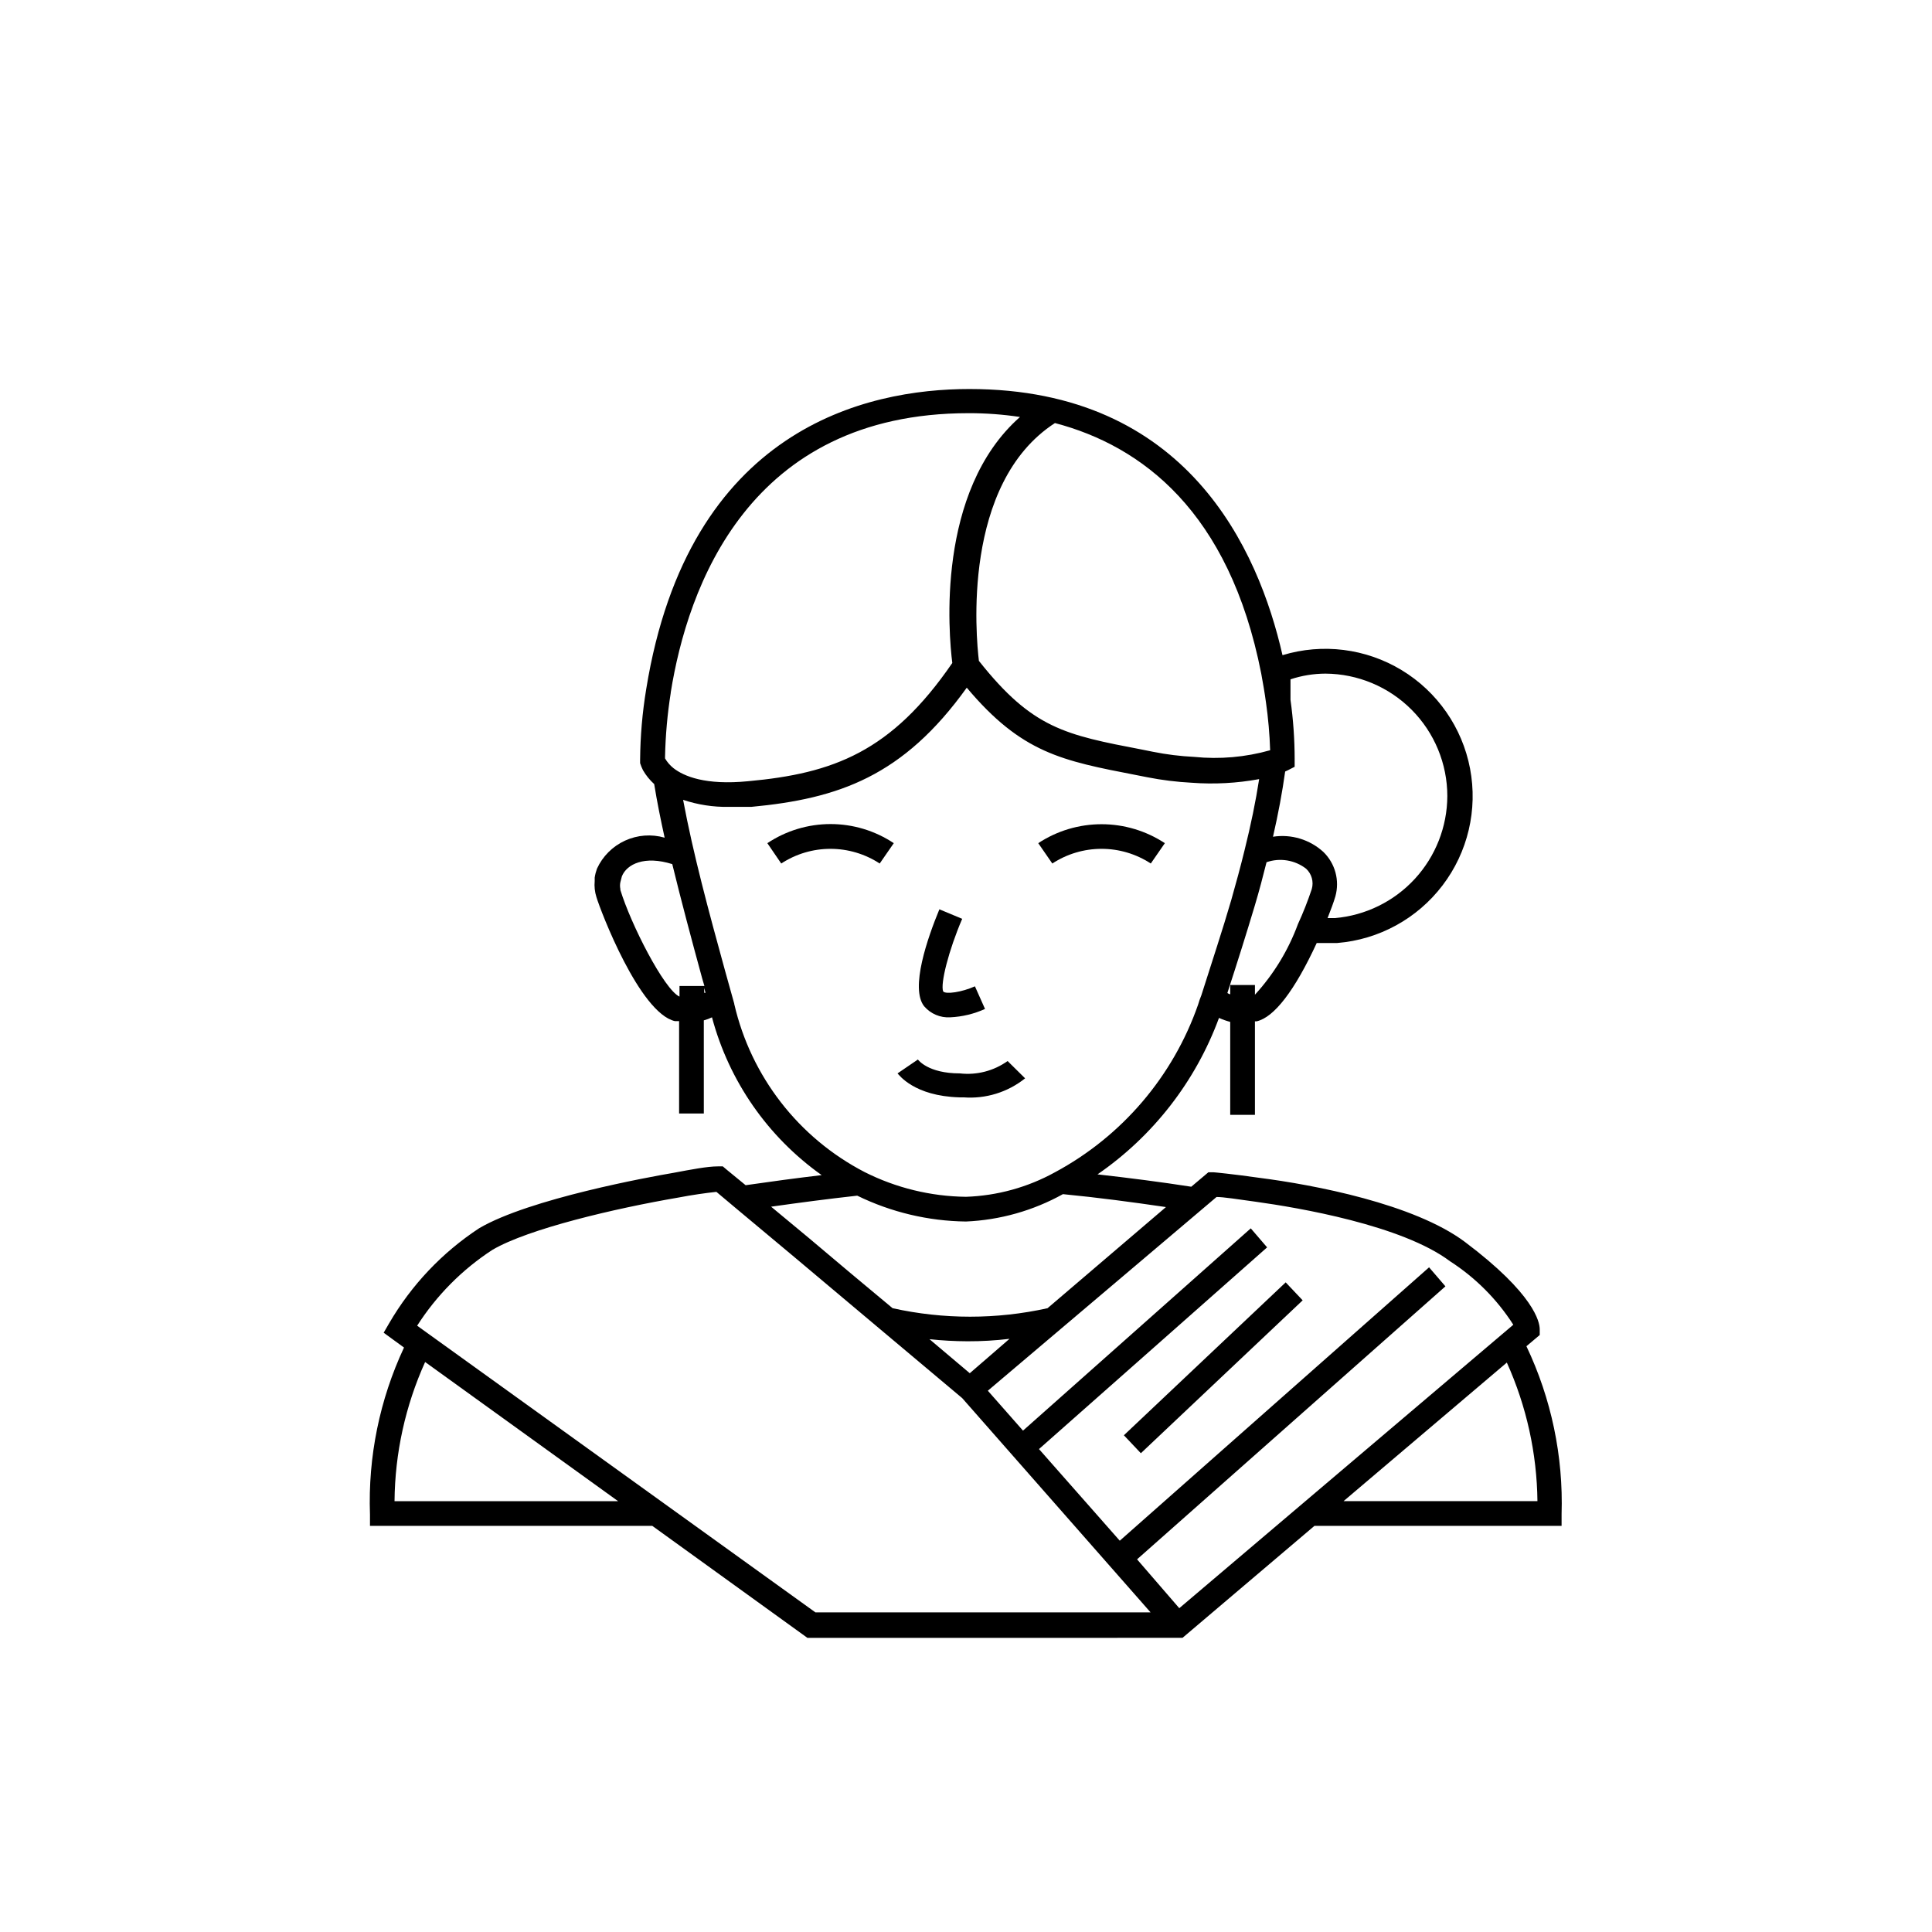 <?xml version="1.0" encoding="UTF-8"?>
<!-- Uploaded to: SVG Repo, www.svgrepo.com, Generator: SVG Repo Mixer Tools -->
<svg fill="#000000" width="800px" height="800px" version="1.1" viewBox="144 144 512 512" xmlns="http://www.w3.org/2000/svg">
 <g>
  <path d="m380.86 367.45c-4.965-3.305-10.793-5.066-16.754-5.066-5.961 0-11.789 1.762-16.75 5.066l3.68 5.391h-0.004c3.879-2.539 8.414-3.891 13.051-3.891 4.633 0 9.168 1.352 13.047 3.891z"/>
  <path d="m448.97 372.84 3.727-5.391c-4.981-3.277-10.812-5.023-16.773-5.023-5.965 0-11.797 1.746-16.777 5.023l3.727 5.391c3.879-2.539 8.414-3.891 13.051-3.891 4.633 0 9.168 1.352 13.047 3.891z"/>
  <path d="m395.82 413.6c3.188-0.148 6.316-0.902 9.219-2.219l-2.672-5.996c-3.477 1.562-7.707 2.168-8.414 1.359-0.805-1.965 1.461-10.934 5.039-19.246l-6.047-2.519c-3.125 7.559-7.809 20.957-4.031 25.695l0.004 0.004c1.715 2 4.269 3.082 6.902 2.922z"/>
  <path d="m398.23 434.81h1.109c5.883 0.449 11.719-1.352 16.324-5.039l-4.637-4.586c-3.664 2.617-8.172 3.785-12.645 3.277-8.465 0-11.035-3.578-11.133-3.68l-5.391 3.68c0.402 0.402 4.383 5.996 16.371 6.348z"/>
  <path d="m242.05 545.3v3.074h74.816l41.109 29.676 99.402-0.004 34.965-29.676h65.496v-3.074 0.004c0.48-15.375-2.715-30.645-9.32-44.535l3.527-2.973v-1.512c0-1.914-1.41-9.32-19.852-23.176-13.504-10.078-39.953-15.113-54.512-16.977-7.106-1.008-11.891-1.461-12.09-1.461h-1.359l-4.535 3.828c-8.062-1.258-16.375-2.316-24.836-3.273l-0.004-0.004c14.754-10.164 26-24.648 32.191-41.461 0.961 0.434 1.953 0.789 2.973 1.055v24.637h6.551v-24.785h0.453c4.637-1.059 10.078-8.113 15.922-20.758h2.168 3.273-0.004c11.047-0.898 21.188-6.445 27.902-15.262 6.715-8.812 9.367-20.066 7.297-30.953-2.07-10.883-8.672-20.379-18.152-26.113s-20.953-7.168-31.555-3.949c-6.348-27.91-25.191-70.535-82.977-70.535-27.305 0-74.465 10.379-85.648 79.551v0.004c-1.023 6.18-1.562 12.426-1.613 18.691v0.906c0.207 0.641 0.457 1.262 0.758 1.863 0.793 1.371 1.797 2.613 2.973 3.68 0.754 4.684 1.715 9.422 2.769 14.207-3.477-1.008-7.199-0.73-10.492 0.777-3.293 1.504-5.934 4.144-7.441 7.434-0.281 0.77-0.484 1.562-0.605 2.367v0.301 0.301 0.305c-0.133 1.43 0.02 2.867 0.453 4.234 1.109 3.727 11.438 30.73 20.809 32.898h1.109v24.484h6.551l-0.004-24.688c0.746-0.199 1.473-0.469 2.168-0.805 4.512 16.902 14.797 31.695 29.066 41.816-6.801 0.805-13.551 1.715-20.152 2.672l-5.039-4.133-1.008-0.855h-1.309c-2.82 0-7.203 0.855-11.789 1.715-6.246 1.059-38.137 6.852-51.438 14.66v-0.004c-9.809 6.43-17.984 15.055-23.879 25.191l-1.461 2.519 5.391 3.93c-6.461 13.809-9.551 28.949-9.02 44.184zm309.39-3.477h-51.391l43.277-36.727c5.211 11.551 7.973 24.055 8.113 36.727zm-85.043-80.609c1.863 0 5.644 0.605 10.379 1.258 11.234 1.562 38.742 6.195 51.488 15.77 6.738 4.34 12.461 10.078 16.777 16.828l-88.52 75.117-11.188-12.945 81.719-72.348-4.332-5.039-81.969 72.449-21.41-24.285 60.457-53.453-4.332-5.039-60.359 53.605-9.32-10.578zm-76.074 37.684h-0.004c3.348 0.359 6.711 0.543 10.078 0.555 3.719 0.012 7.438-0.207 11.133-0.652l-10.527 9.117zm31.285-8.211c-13.523 3-27.539 3-41.062 0-7.152-5.945-15.113-12.594-22.117-18.539l-10.078-8.363c7.457-1.059 15.113-2.066 22.824-2.922 8.98 4.387 18.824 6.731 28.82 6.852 9.012-0.391 17.809-2.875 25.691-7.254 9.32 0.906 18.391 2.117 27.305 3.426zm54.965-83.078v-2.57h-6.551v2.469c-0.27-0.074-0.523-0.195-0.754-0.352 2.672-8.211 5.039-15.719 7.254-23.125 1.16-3.879 2.168-7.707 3.125-11.539v0.004c3.559-1.23 7.496-0.586 10.477 1.711 1.48 1.367 2.066 3.453 1.512 5.391-1.055 3.172-2.281 6.285-3.676 9.32-2.547 6.91-6.414 13.258-11.387 18.691zm50.984-52.648c-0.031 8.137-3.106 15.965-8.613 21.949-5.508 5.984-13.059 9.691-21.16 10.395h-1.965c0.855-2.168 1.613-4.18 2.066-5.742 1.18-4.215-0.035-8.738-3.176-11.789-3.609-3.297-8.52-4.781-13.352-4.031 1.41-6.144 2.469-11.84 3.223-17.281l0.754-0.352 1.762-0.906v-1.965h0.004c-0.004-5.277-0.375-10.543-1.105-15.77v-5.441c2.988-0.992 6.117-1.5 9.27-1.512 8.574 0.055 16.781 3.496 22.828 9.57 6.051 6.078 9.453 14.301 9.465 22.875zm-49.324-32.496c0.504 2.769 0.906 5.039 1.258 7.656l0.004 0.004c0.598 4.207 0.969 8.445 1.109 12.695-6.547 1.852-13.387 2.449-20.152 1.762-3.676-0.18-7.328-0.633-10.934-1.359l-2.769-0.555c-20.504-3.93-29.121-5.594-43.328-23.527-0.754-6.246-4.637-46.953 20.152-63.027 22.973 6.047 46.199 23.379 54.66 66.352zm-156.48 5.039c4.434-27.66 20.504-74.008 78.945-74.008h0.004c4.555-0.008 9.102 0.328 13.605 1.008-22.32 19.699-18.895 57.586-17.938 65.191-16.172 23.578-31.539 29.27-54.109 31.336-11.336 1.109-17.027-1.309-19.801-3.477-0.887-0.711-1.641-1.582-2.215-2.566v-0.457c0.121-5.668 0.625-11.324 1.512-16.926zm-16.574 49.828h1.008-1.562zm3.223 2.266h0.004c-0.129-0.598-0.129-1.215 0-1.812l0.402-1.562c1.309-3.223 5.996-5.543 13.352-3.223 2.367 9.723 5.039 19.699 7.91 30.23l0.605 2.066-6.602-0.004v2.82c-4.082-1.863-12.949-19.297-15.668-28.262zm22.219 26.25 0.352 1.258h-0.352zm7.961 4.133-2.418-8.664c-4.383-15.922-8.465-31.035-11.133-45.344v-0.004c3.894 1.301 7.984 1.934 12.094 1.863h5.945c23.176-2.168 40.305-8.113 57.133-31.59 14.559 17.332 25.191 19.348 44.988 23.176l2.82 0.555c3.891 0.766 7.828 1.254 11.789 1.461 5.977 0.449 11.988 0.129 17.887-0.957-0.906 5.844-2.168 12.043-3.879 18.895-1.059 4.332-2.266 8.766-3.527 13.199-2.316 7.961-5.039 16.121-7.91 25.191-0.336 0.805-0.621 1.629-0.859 2.469-6.641 19.035-20.176 34.887-37.934 44.434-7.238 3.992-15.32 6.219-23.578 6.5-9.336-0.109-18.52-2.352-26.855-6.547-17.496-9.059-30.129-25.344-34.559-44.539zm-64.082 65.242c9.523-5.594 32.496-10.984 49.273-13.855 3.68-0.707 7.254-1.211 10.078-1.512l5.039 4.231 15.617 13.047 22.773 19.145 21.715 18.238 49.922 56.781h-88.82l-105.55-75.973c5.148-8.043 11.949-14.895 19.953-20.102zm-17.836 29.727 51.137 36.875h-59.246c0.109-12.723 2.871-25.281 8.109-36.879z"/>
  <path d="m441.84 524.36 42.879-40.52 4.5 4.762-42.879 40.52z"/>
 </g>
</svg>